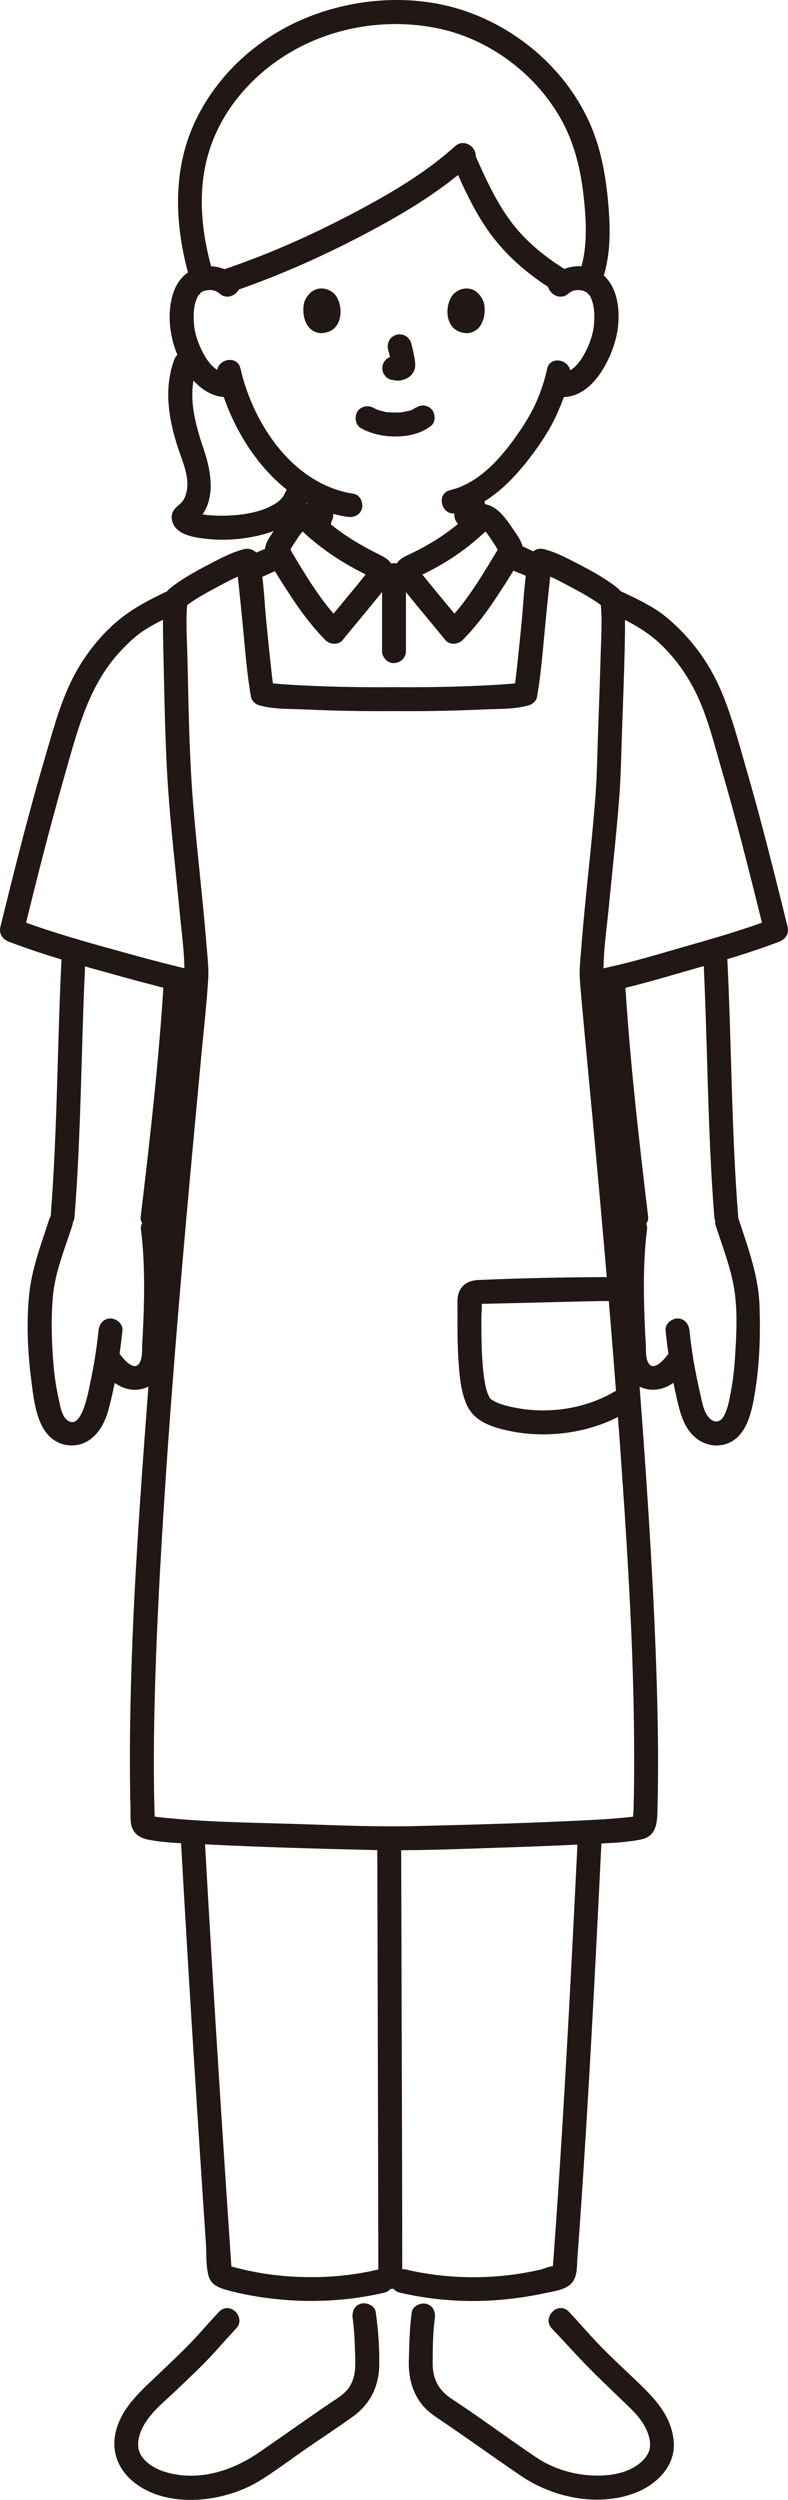 <?xml version="1.0" encoding="UTF-8"?><svg id="b" xmlns="http://www.w3.org/2000/svg" width="131.787" height="417.856" viewBox="0 0 131.787 417.856"><defs><style>.e{fill:none;}.f{fill:#211715;}</style></defs><g id="c"><g id="d"><path class="f" d="M100.503,163.538c.793,13.336,2.318,26.629,3.9,39.89.128,1.072.828,2,2,2,.982,0,2.129-.92,2-2-1.582-13.261-3.107-26.554-3.9-39.89-.152-2.558-4.153-2.576-4,0h0Z"/><path class="f" d="M117.563,158.838c.8,14.847.721,29.766,1.9,44.59.203,2.549,4.204,2.571,4,0-1.179-14.824-1.1-29.743-1.9-44.59-.138-2.56-4.139-2.577-4,0h0Z"/><path class="f" d="M119.715,204.916c1.112,3.435,2.452,6.827,3.05,10.403.619,3.696.405,7.698.171,11.424-.112,1.789-.29,3.573-.609,5.337-.271,1.498-.527,3.222-1.248,4.581-.468.882-1.307,1.283-2.172.606-1.244-.973-1.494-2.992-1.826-4.424-.803-3.462-1.409-6.929-1.772-10.464-.11-1.074-.84-2-2-2-.996,0-2.111.919-2,2,.391,3.811,1.002,7.565,1.862,11.299.492,2.135,1.009,4.35,2.517,6.023,1.373,1.523,3.44,2.269,5.447,1.743,3.872-1.014,4.655-5.775,5.19-9.132.734-4.603.852-9.28.706-13.932-.159-5.096-1.909-9.735-3.46-14.526-.79-2.439-4.653-1.396-3.857,1.063h0Z"/><path class="f" d="M104.222,205.411c-.795,6.332-.63,12.83-.221,19.185.192,2.98.454,6.698,3.991,7.546,3.305.792,6.058-1.709,7.587-4.372,1.284-2.236-2.171-4.253-3.454-2.019-.532.926-2.85,3.968-3.794,1.854-.384-.861-.271-2.084-.331-3.009-.083-1.298-.148-2.597-.197-3.896-.189-5.084-.217-10.233.418-15.289.135-1.074-1.016-2-2-2-1.193,0-1.865.923-2,2h0Z"/><path class="f" d="M27.523,203.428c1.582-13.248,3.098-26.528,3.89-39.85.153-2.571-3.848-2.562-4,0-.792,13.322-2.308,26.602-3.89,39.85-.128,1.074,1.011,2,2,2,1.188,0,1.871-.923,2-2h0Z"/><path class="f" d="M12.463,203.428c1.178-14.811,1.1-29.716,1.9-44.55.139-2.572-3.862-2.565-4,0-.8,14.834-.722,29.739-1.9,44.55-.204,2.566,3.797,2.553,4,0h0Z"/><path class="f" d="M8.215,203.853c-1.355,4.187-2.936,8.285-3.357,12.702-.436,4.577-.236,9.393.348,13.948.429,3.342.847,8.498,4.128,10.393,1.727.998,3.866.948,5.533-.152,1.857-1.226,2.786-3.256,3.337-5.344,1.126-4.267,1.824-8.635,2.274-13.021.11-1.076-.998-2-2-2-1.173,0-1.889.921-2,2-.309,3.012-.776,5.981-1.426,8.938-.251,1.142-1.388,8.06-3.868,6.007-.931-.77-1.144-2.538-1.394-3.627-.407-1.773-.662-3.572-.822-5.383-.334-3.797-.454-7.733-.13-11.535.35-4.097,1.978-7.987,3.233-11.863.795-2.455-3.066-3.506-3.857-1.063h0Z"/><path class="f" d="M23.564,205.411c.635,5.056.607,10.205.418,15.289-.046,1.237-.107,2.474-.185,3.709-.062.981.064,2.284-.343,3.196-.945,2.117-3.268-.939-3.794-1.854-1.282-2.232-4.739-.219-3.454,2.019,1.513,2.634,4.299,5.203,7.587,4.372,3.534-.894,3.797-4.531,3.991-7.546.409-6.355.573-12.853-.221-19.185-.134-1.072-.823-2-2-2-.976,0-2.135.921-2,2h0Z"/><path class="f" d="M35.693,45.872c-1.917-6.385-2.751-13.338-.939-19.858,2.059-7.408,7.377-13.53,13.957-17.358,7.286-4.238,16.143-5.613,24.404-3.939,8.494,1.721,16.167,7.363,20.508,14.842,2.362,4.069,3.463,8.559,3.977,13.2.494,4.459.757,9.356-.971,13.593-.408,1.001.443,2.198,1.397,2.46,1.145.315,2.051-.393,2.46-1.397,1.674-4.104,1.628-8.889,1.255-13.234-.395-4.591-1.172-9.155-3.025-13.399-3.864-8.85-11.749-15.79-20.841-18.917-8.954-3.08-19.34-2.216-27.902,1.649-7.911,3.571-14.549,10.006-17.897,18.054s-2.699,17.178-.24,25.369c.738,2.459,4.6,1.412,3.857-1.063h0Z"/><path class="f" d="M75.779,27.388c1.848,4.216,3.817,8.551,6.635,12.22,2.876,3.744,6.567,6.757,10.593,9.192,2.209,1.335,4.221-2.122,2.019-3.454-3.621-2.189-7.046-4.903-9.587-8.32-2.611-3.513-4.458-7.666-6.207-11.657-.434-.989-1.881-1.218-2.736-.718-1.021.597-1.153,1.743-.718,2.736h0Z"/><path class="f" d="M76.091,24.448c-5.223,4.721-11.509,8.309-17.721,11.551-6.841,3.571-13.94,6.693-21.26,9.144-2.429.813-1.387,4.678,1.063,3.857,7.641-2.559,15.075-5.82,22.216-9.548,6.523-3.404,13.048-7.222,18.531-12.177,1.914-1.73-.922-4.552-2.828-2.828h0Z"/><path class="f" d="M36.65,386.398c-1.2,1.262-2.347,2.577-3.516,3.868-2.012,2.222-4.221,4.265-6.381,6.34-2.791,2.68-5.928,5.273-7.173,9.075-1.194,3.642-.005,7.06,2.999,9.361,5.756,4.411,15.165,3.16,20.99-.472,2.506-1.563,4.888-3.357,7.309-5.047,2.708-1.89,5.501-3.684,8.174-5.621,2.853-2.068,4.312-5.015,4.374-8.516.053-2.959-.171-6.014-.589-8.938-.153-1.07-1.513-1.657-2.46-1.397-1.15.316-1.55,1.387-1.397,2.46.317,2.219.354,4.503.431,6.742.069,2.024-.127,3.981-1.614,5.502-.824.843-1.868,1.421-2.836,2.081-1.399.953-2.787,1.923-4.177,2.891-2.496,1.74-4.985,3.49-7.493,5.214-4.64,3.19-10.527,4.989-16.077,3.102-1.275-.433-2.503-1.179-3.349-2.245-.968-1.22-.907-2.633-.427-4.053,1.018-3.014,3.93-5.182,6.145-7.31,2.137-2.052,4.326-4.071,6.316-6.268,1.191-1.314,2.36-2.654,3.582-3.94,1.773-1.866-1.051-4.699-2.828-2.828h0Z"/><path class="f" d="M68.864,386.488c-.368,2.61-.407,5.255-.49,7.887-.089,2.814.48,5.482,2.321,7.686.979,1.172,2.257,1.977,3.511,2.818,1.473.988,2.925,2.008,4.38,3.021,2.824,1.967,5.634,3.954,8.477,5.893,5.513,3.762,13.271,5.362,19.593,2.713,3.285-1.377,6.241-4.368,6.034-8.156-.215-3.942-2.606-6.842-5.307-9.478-2.764-2.696-5.678-5.277-8.29-8.123-1.325-1.444-2.605-2.932-3.955-4.352-1.777-1.87-4.602.962-2.828,2.828,2.628,2.765,5.117,5.596,7.864,8.252,1.347,1.303,2.706,2.594,4.05,3.9,1.187,1.153,2.443,2.27,3.316,3.691.697,1.135,1.28,2.523,1.163,3.885-.108,1.26-1.027,2.284-2.009,3.005-2.585,1.899-6.409,2.075-9.468,1.638-2.64-.377-5.247-1.316-7.467-2.799-4.773-3.187-9.359-6.655-14.166-9.792-2.248-1.467-3.246-3.347-3.232-6.008.013-2.451.02-5.024.361-7.448.15-1.068-.261-2.148-1.397-2.46-.937-.257-2.309.32-2.46,1.397h0Z"/><path class="f" d="M30.173,306.158c.798,14.359,1.663,28.714,2.576,43.066.443,6.963.898,13.926,1.361,20.888.106,1.598.213,3.195.321,4.793.116,1.727-.015,3.767.427,5.443.431,1.632,1.84,2.095,3.295,2.486,1.529.41,3.079.74,4.64.997,7.116,1.173,14.44,1.029,21.471-.614,2.506-.586,1.445-4.443-1.063-3.857-5.778,1.351-11.82,1.586-17.705.853-1.338-.167-2.669-.401-3.987-.684-.63-.135-1.257-.283-1.881-.444-.082-.021-1.232-.325-1.229-.336l.321.444c-.021-.317-.043-.634-.064-.951-.216-3.191-.43-6.382-.642-9.573-.878-13.219-1.722-26.441-2.518-39.665-.458-7.614-.9-15.229-1.323-22.846-.142-2.56-4.143-2.576-4,0h0Z"/><path class="f" d="M63.093,307.288c.058,21.833.122,43.667.168,65.5.005,2.627.012,5.253.012,7.88,0,2.574,4,2.578,4,0-.001-17.112-.076-34.224-.121-51.336-.019-7.348-.039-14.696-.059-22.044-.007-2.573-4.007-2.578-4,0h0Z"/><path class="f" d="M66.882,383.217c6.272,1.464,12.824,1.768,19.21.941,1.62-.21,3.231-.467,4.827-.818,1.412-.31,3.363-.509,4.465-1.499,1.228-1.103,1.074-2.881,1.186-4.391.121-1.646.24-3.292.356-4.938.977-13.89,1.776-27.793,2.51-41.697.433-8.201.841-16.404,1.239-24.607.125-2.573-3.875-2.567-4,0-.658,13.537-1.34,27.074-2.12,40.604-.371,6.437-.764,12.873-1.192,19.306-.212,3.182-.432,6.364-.662,9.545-.054.744-.108,1.488-.163,2.231-.021.28-.085.615-.066.888l-.033.443c.437-.429.475-.569.116-.419-.513-.092-1.543.411-2.067.534-.773.181-1.55.342-2.33.484-6.644,1.213-13.633,1.071-20.21-.465-2.504-.585-3.573,3.271-1.063,3.857h0Z"/><path class="f" d="M29.137,60.131c-1.833,4.955-.889,10.246.757,15.108.752,2.222,1.848,4.662,1.291,7.051-.184.789-.527,1.491-1.158,2.012-.911.754-1.536,1.461-1.247,2.717.55,2.395,3.718,2.825,5.727,3.047,3.02.334,6.193.096,9.138-.643,3.298-.828,6.604-2.518,7.838-5.882.888-2.42-2.977-3.464-3.857-1.063-.123.334.086-.122-.143.284-.034.06-.31.483-.206.342.088-.119-.282.312-.343.373-.138.139-.283.272-.435.397.248-.204-.218.155-.245.172-.176.115-.353.227-.535.332-.228.131-.875.455-.907.469-1.818.785-3.823,1.133-5.678,1.276-.975.075-1.954.099-2.931.065-.431-.015-.861-.04-1.29-.08-.681-.063-.359-.013-.911-.121-.355-.069-.709-.14-1.057-.242-.14-.041-.276-.091-.415-.134-.453-.139.405.166.004.003-.104-.042-.19-.115-.29-.163-.321-.155.303.316.111.078.26.324.458.821.33,1.205l-.919,1.195c4.525-2.796,3.817-8.308,2.369-12.63-1.552-4.636-2.907-9.328-1.139-14.106.894-2.418-2.97-3.461-3.857-1.063h0Z"/><path class="f" d="M42.633,96.965c1.715-.755,3.433-1.523,5.119-2.339l-.478.202c.2-.072.391-.159.579-.253.432-.216.794-.742.919-1.195.132-.479.072-1.116-.202-1.541-.618-.959-1.733-1.219-2.736-.718-.025.01-.048.024-.07.04l.478-.202c-.62.223-1.219.539-1.817.815-.513.236-1.025.472-1.538.707-.756.346-1.511.694-2.272,1.029-.428.189-.801.765-.919,1.195-.132.479-.072,1.116.202,1.541.275.427.685.803,1.195.919l.532.071c.361-.001.697-.092,1.009-.273h0Z"/><path class="f" d="M55.092,88.98c.217-.869.32-1.779.461-2.663.167-1.052.311-2.109.411-3.169.045-.482-.256-1.084-.586-1.414-.347-.347-.916-.608-1.414-.586-.517.023-1.054.193-1.414.586-.378.411-.533.859-.586,1.414-.047.498-.104.995-.17,1.491l.071-.532c-.088.65-.197,1.296-.306,1.943-.106.623-.17,1.253-.323,1.866-.127.511-.067,1.082.202,1.541.243.415.718.811,1.195.919,1.036.236,2.189-.311,2.46-1.397h0Z"/><path class="f" d="M91.115,93.069l-.019-.007.478.202c-1.803-.781-3.564-1.676-5.341-2.513-.496-.233-.995-.352-1.541-.202-.464.128-.967.486-1.195.919-.245.464-.368,1.026-.202,1.541.152.47.454.976.919,1.195,1.061.499,2.12,1,3.181,1.499.877.413,1.752.872,2.657,1.223.455.176,1.136.035,1.541-.202.415-.243.811-.718.919-1.195.117-.512.091-1.087-.202-1.541-.298-.462-.684-.721-1.195-.919h0Z"/><path class="f" d="M81.593,87.598c-.149-1.118-.349-2.227-.501-3.344l.071.532c-.08-.598-.147-1.197-.2-1.798-.048-.54-.191-1.019-.586-1.414-.347-.347-.916-.608-1.414-.586-.517.023-1.054.193-1.414.586-.34.371-.632.892-.586,1.414.152,1.699.46,3.372.691,5.06l-.071-.532.011.082c-.01.275.047.532.172.771.081.248.219.463.414.644.347.347.916.608,1.414.586.517-.023,1.054-.193,1.414-.586.331-.361.654-.904.586-1.414h0Z"/><path class="f" d="M91.491,61.686c-.3,1.437-.744,2.847-1.266,4.219-.192.506-.324.765-.564,1.363-.202.502.145-.292-.028.067-.061.127-.118.257-.179.384-.863,1.803-1.94,3.514-3.091,5.144-2.681,3.799-6.35,7.949-11.062,9.056-2.505.589-1.444,4.446,1.063,3.857,5.599-1.316,9.907-5.99,13.151-10.472,1.256-1.735,2.425-3.566,3.359-5.498.202-.418.383-.844.562-1.272.214-.513-.165.356.072-.165.153-.337.291-.682.428-1.025.59-1.488,1.085-3.026,1.412-4.594.524-2.512-3.331-3.586-3.857-1.063h0Z"/><path class="f" d="M36.359,62.651c2.402,10.534,10.334,22.02,21.718,23.737,1.067.161,2.15-.268,2.46-1.397.26-.945-.322-2.298-1.397-2.46-10.092-1.522-16.801-11.631-18.924-20.943-.572-2.509-4.43-1.447-3.857,1.063h0Z"/><path class="f" d="M39.52,46.228c-2.024-1.806-4.871-2.227-7.344-1.094-1.766.809-2.851,2.48-3.349,4.308-1.137,4.179-.075,9.066,2.321,12.631,1.644,2.446,4.242,4.652,7.389,4.244,1.071-.139,2-.82,2-2,0-.973-.921-2.14-2-2-2.177.282-3.594-1.52-4.538-3.262-.759-1.399-1.408-3.153-1.551-4.819-.155-1.803-.042-3.645.825-5.039-.326.524.512-.436.202-.21.399-.292.498-.326.918-.42.818-.182,1.647-.092,2.299.489,1.915,1.709,4.754-1.11,2.828-2.828h0Z"/><path class="f" d="M60.44,71.616c1.792.946,3.72,1.355,5.748,1.342,2.136-.014,4.214-.468,5.916-1.794.829-.646.729-2.159,0-2.828-.88-.807-1.944-.689-2.828,0,.692-.539-.015-.018-.234.096-.169.089-.618.229.016.013-.156.053-.308.118-.465.169-.422.136-.888.157-1.302.297.212-.072.331-.04.031-.01-.128.013-.256.023-.384.032-.308.02-.617.028-.925.026-.276-.002-.553-.011-.828-.03-.127-.009-.253-.019-.379-.031-.072-.007-.144-.015-.216-.024-.157-.019-.095-.011.188.025-.015.053-1.105-.237-1.216-.27-.17-.051-.336-.112-.504-.17-.446-.153.425.203.021.012-.209-.098-.414-.201-.618-.308-.925-.488-2.217-.265-2.736.718-.488.924-.27,2.215.718,2.736h0Z"/><path class="f" d="M64.905,58.421c.238.907.466,1.827.602,2.755l-.071-.532c.016.127.023.253.01.38l.071-.532c-.009.059-.022.115-.042.171l.202-.478c-.018.04-.036.074-.06.11l.313-.405c-.028.034-.055.061-.09.089l.405-.313c-.07.045-.143.081-.218.115l.478-.202c-.12.05-.239.087-.368.107l.532-.071c-.116.014-.229.013-.345,0l.532.071c-.13-.018-.258-.05-.388-.067-.266-.083-.532-.095-.798-.036-.266.012-.514.091-.744.237-.415.243-.811.718-.919,1.195-.117.512-.091,1.087.202,1.541l.313.405c.25.248.544.419.883.514.348.047.687.134,1.041.15.572.025,1.093-.155,1.601-.39.639-.297,1.144-.905,1.314-1.592.145-.589.087-1.059-.013-1.649-.15-.888-.355-1.767-.583-2.638-.127-.483-.49-.944-.919-1.195s-1.061-.357-1.541-.202c-.484.157-.951.457-1.195.919-.253.48-.342,1.007-.202,1.541h0Z"/><path class="f" d="M50.902,50.461c-.46,1.495-.16,4.935,2.673,5.228,3.744-.022,3.943-4.181,2.683-6.137-1.032-1.601-4.066-2.267-5.356.909Z"/><path class="f" d="M80.885,50.462c.46,1.495.16,4.935-2.672,5.228-3.744-.023-3.944-4.181-2.683-6.137,1.032-1.601,4.066-2.267,5.356.909Z"/><path class="f" d="M95.095,49.057c.616-.549,1.403-.659,2.172-.516.498.093.62.137,1.045.447-.303-.221.52.72.202.21.87,1.396.98,3.231.825,5.039-.143,1.662-.796,3.426-1.551,4.819-.944,1.741-2.36,3.544-4.538,3.262-1.073-.139-2,1.019-2,2,0,1.196.924,1.86,2,2,5.117.664,8.263-4.857,9.542-8.994,1.149-3.716,1.09-9.467-2.542-11.843-2.475-1.619-5.836-1.168-7.983.749-1.925,1.717.912,4.538,2.828,2.828h0Z"/><path class="f" d="M99.875,166.197l3.16-.72c.851-.194,1.468-1.079,1.468-1.929v-.01l-1.468,1.929c4.18-.909,8.315-2.176,12.426-3.349,4.991-1.424,10.015-2.859,14.864-4.721,1.031-.396,1.676-1.323,1.397-2.46-2.205-8.97-4.447-17.935-7.02-26.808-1.228-4.235-2.362-8.582-4.093-12.643-1.542-3.616-3.701-6.937-6.431-9.771-1.353-1.404-2.853-2.779-4.499-3.832-1.973-1.263-4.14-2.245-6.255-3.241-2.316-1.09-4.349,2.357-2.019,3.454,3.332,1.568,6.491,3.09,9.162,5.665,2.627,2.533,4.686,5.529,6.196,8.848,1.725,3.79,2.739,7.977,3.903,11.966,1.186,4.063,2.302,8.147,3.374,12.241,1.322,5.049,2.579,10.115,3.825,15.184l1.397-2.46c-4.849,1.862-9.873,3.297-14.864,4.721-4.112,1.173-8.246,2.44-12.426,3.349-.851.185-1.468,1.086-1.468,1.929v.01l1.468-1.929-3.16.72c-2.509.572-1.447,4.429,1.063,3.857h0Z"/><path class="f" d="M90.725,93.099c-1.732-.728-3.469-1.443-5.21-2.15-.448-.182-1.143-.031-1.541.202-.415.243-.811.718-.919,1.195-.117.512-.091,1.087.202,1.541l.313.405c.25.248.544.419.883.514,1.741.707,3.478,1.422,5.21,2.15.443.186,1.148.028,1.541-.202.415-.243.811-.718.919-1.195.117-.512.091-1.087-.202-1.541l-.313-.405c-.25-.248-.544-.419-.883-.514h0Z"/><path class="f" d="M63.893,96.134c0,4.235,0,8.47,0,12.705,0,1.046.92,2.048,2,2s2-.879,2-2c0-4.235,0-8.47,0-12.705,0-1.046-.92-2.048-2-2s-2,.879-2,2h0Z"/><path class="f" d="M79.166,85.221c-1.966,1.974-4.118,3.699-6.49,5.161-1.151.71-2.338,1.36-3.55,1.958-1.317.65-3.042,1.192-3.097,2.958-.033,1.049.492,1.884,1.1,2.678.786,1.026,1.599,2.03,2.418,3.029,1.646,2.011,3.321,3.999,4.961,6.014.682.838,2.127.705,2.828,0,2.047-2.057,3.819-4.372,5.426-6.785,1.542-2.315,3.083-4.705,4.422-7.144.871-1.586-.407-3.189-1.283-4.507-.766-1.154-1.622-2.416-2.695-3.303-1.564-1.294-3.395-1.244-5.295-1.244-2.574,0-2.578,4,0,4,.739,0,1.81-.199,2.485.141.729.367,1.301,1.34,1.758,1.995.618.886,1.164,1.815,1.667,2.77v-2.019c-2.83,4.616-5.464,9.399-9.313,13.268h2.828c-1.403-1.725-2.833-3.428-4.246-5.145-.75-.911-1.5-1.824-2.234-2.748-.13-.164-.261-.327-.389-.493.16.207-.156-.206-.159-.21-.072-.098-.273-.5-.28-.299l-.273,1.009c-.359.294-.387.356-.086.184l.297-.136c.296-.138.591-.276.885-.418.585-.284,1.164-.579,1.736-.887,1.095-.59,2.165-1.227,3.202-1.915,2.232-1.482,4.314-3.188,6.204-5.086,1.819-1.826-1.009-4.656-2.828-2.828h0Z"/><path class="f" d="M49.686,87.945c1.933,1.939,4.078,3.664,6.366,5.167,1.061.697,2.153,1.344,3.267,1.951.578.315,1.162.619,1.751.914.245.123.492.241.738.364.107.052.214.104.321.157.301.189.269.125-.098-.191l-.273-1.009c-.014-.32.156-.28-.027-.098-.069.069-.153.237-.211.322-.082.12-.171.236-.258.352-.243.327.168-.208-.162.211-.719.914-1.458,1.812-2.196,2.71-1.481,1.801-2.981,3.587-4.453,5.396h2.828c-3.849-3.869-6.483-8.652-9.313-13.268v2.019c.467-.888.972-1.754,1.537-2.583.475-.696,1.042-1.657,1.776-2.098.69-.415,1.756-.225,2.53-.225,2.574,0,2.578-4,0-4-1.927,0-3.749.007-5.32,1.329-1.045.879-1.88,2.125-2.63,3.258-.868,1.31-2.12,2.894-1.257,4.467,1.339,2.439,2.88,4.829,4.422,7.144,1.607,2.413,3.379,4.728,5.426,6.785.705.708,2.145.84,2.828,0,1.64-2.016,3.314-4.004,4.961-6.014.803-.981,1.607-1.963,2.372-2.975.563-.745,1.152-1.615,1.152-2.588.001-1.659-1.412-2.285-2.675-2.919-1.277-.641-2.534-1.324-3.755-2.067-2.487-1.513-4.764-3.278-6.819-5.34-1.82-1.826-4.649,1.002-2.828,2.828h0Z"/><path class="f" d="M91.243,92.991c-.191-.091-.379-.189-.57-.28-.23-.146-.477-.225-.744-.237-.266-.06-.532-.048-.798.036-.26.062-.487.181-.68.358-.218.141-.389.328-.515.561l-.202.478c-.095.354-.095.709,0,1.063l.202.478c.178.301.417.54.718.718.191.091.379.189.57.28.23.146.477.225.744.237.266.06.532.048.798-.036.26-.062.487-.181.68-.358.218-.141.389-.328.515-.561l.202-.478c.095-.354.095-.709,0-1.063l-.202-.478c-.178-.301-.417-.54-.718-.718h0Z"/><path class="f" d="M32.975,162.339c-3.837-.874-7.634-1.867-11.428-2.915-6.383-1.763-12.833-3.511-19.022-5.885l1.397,2.46c2.12-8.624,4.273-17.242,6.723-25.779,2.168-7.553,3.998-15.524,9.539-21.412,1.251-1.33,2.619-2.658,4.18-3.621,1.917-1.182,3.984-2.136,6.019-3.093,2.327-1.095.299-4.545-2.019-3.454-3.537,1.665-6.836,3.337-9.704,6.035-2.83,2.664-5.173,5.878-6.845,9.385-1.882,3.948-3.015,8.237-4.249,12.419-1.257,4.263-2.436,8.549-3.566,12.848-1.363,5.189-2.655,10.397-3.936,15.607-.277,1.127.362,2.063,1.397,2.46,6.189,2.374,12.639,4.121,19.022,5.885,3.794,1.048,7.591,2.041,11.428,2.915,2.506.571,3.576-3.285,1.063-3.857h0Z"/><path class="f" d="M45.834,91.121l-.04.02c-.618.309-.991,1.058-.991,1.727v.01l2-2c-.529,0-1.069.221-1.444.596l.883-.514c-.213.071-.412.174-.618.262l.478-.202c-1.683.686-3.363,1.38-5.04,2.08-.503.21-.908.429-1.195.919-.251.429-.357,1.061-.202,1.541.157.484.457.951.919,1.195.441.233,1.058.403,1.541.202.954-.398,1.91-.795,2.866-1.189.419-.173.839-.345,1.258-.517.498-.204,1.023-.385,1.503-.626l-.478.202c.379-.126.637-.249.923-.534l-1.414.586h.02c1.081,0,2-.916,2-2v-.01l-.991,1.727.04-.02c.432-.216.794-.742.919-1.195.132-.479.072-1.116-.202-1.541-.618-.959-1.733-1.219-2.736-.718h0Z"/><path class="f" d="M65.893,114.861c-4.807.04-9.617-.033-14.42-.253-1.635-.075-3.27-.164-4.902-.3-.54-.045-1.079-.096-1.617-.159-.307-.036.353.058.092.013-.063-.011-.176-.049-.239-.038-.1.018-.275-.054-.373-.082l1.397,1.397c-.052-.298-.098-.596-.143-.895-.016-.106-.076-.542-.03-.199-.027-.203-.053-.407-.078-.61-.12-.959-.228-1.919-.332-2.88-.255-2.352-.485-4.706-.719-7.06-.345-3.485-.416-7.199-1.228-10.616-.254-1.069-1.44-1.652-2.46-1.397-2.102.526-4.136,1.635-6.046,2.63-2.201,1.147-4.412,2.371-6.358,3.923-1.346,1.073-1.152,3.017-1.173,4.601-.028,2.1.015,4.202.065,6.301.198,8.289.291,16.661.956,24.927.494,6.134,1.189,12.25,1.77,18.375.371,3.907,1.005,7.967.698,11.893-.406,5.19-.931,10.372-1.418,15.555-1.76,18.746-3.46,37.499-4.855,56.276-1.487,20.006-2.858,40.1-2.749,60.172.011,1.936.039,3.871.094,5.806.028.978-.084,2.151.206,3.09.397,1.288,1.526,1.933,2.77,2.17,3.173.603,6.532.622,9.746.786,9.069.464,18.15.708,27.228.928,7.284.177,14.577-.146,21.858-.383,4.708-.153,9.416-.324,14.121-.571,3.105-.163,6.367-.178,9.427-.792,2.921-.587,2.729-3.337,2.79-5.69.051-1.949.076-3.9.084-5.85.017-4.46-.058-8.92-.183-13.378-.289-10.304-.84-20.601-1.499-30.888-1.292-20.174-3.02-40.319-4.877-60.448-.64-6.935-1.305-13.868-1.941-20.804-.188-2.051-.379-4.102-.537-6.156-.316-4.101.39-8.382.783-12.462.588-6.106,1.28-12.204,1.753-18.32.294-3.792.342-7.579.476-11.376.158-4.475.339-8.949.438-13.426.046-2.045.085-4.092.046-6.138-.012-.653-.028-1.308-.084-1.959-.113-1.308-.644-1.928-1.659-2.684-1.885-1.406-3.98-2.551-6.066-3.626-1.824-.94-3.759-1.982-5.761-2.483-1.02-.255-2.205.324-2.46,1.397-.812,3.417-.883,7.132-1.228,10.616-.229,2.31-.455,4.62-.704,6.927-.105.969-.213,1.938-.333,2.905-.094.754-.102.888-.264,1.811l1.397-1.397c-.192.055-.948.162-.439.098-.525.066-1.052.114-1.578.159-1.671.142-3.347.233-5.022.31-4.803.22-9.612.293-14.42.253-2.575-.021-2.577,3.979,0,4,4.928.041,9.859-.035,14.782-.27,2.478-.118,5.331,0,7.74-.692.623-.179,1.279-.724,1.397-1.397.702-3.995.986-8.082,1.386-12.115.218-2.197.431-4.395.669-6.591.089-.821.181-1.642.286-2.462.026-.202-.057.366.013-.093.02-.131.038-.262.06-.393.034-.203.068-.406.116-.607l-2.46,1.397c1.931.483,3.74,1.51,5.518,2.452,1.858.985,4.197,2.255,5.569,3.443l-.586-1.414c.409,3.269.137,6.696.052,9.977-.108,4.141-.275,8.281-.419,12.421-.123,3.542-.167,7.075-.435,10.613-.435,5.728-1.07,11.439-1.633,17.155-.273,2.773-.536,5.547-.744,8.325-.126,1.675-.349,3.394-.229,5.073.118,1.647.268,3.291.417,4.935.543,6.021,1.123,12.038,1.684,18.058,1.701,18.263,3.309,36.535,4.611,54.831,1.317,18.516,2.511,37.11,2.362,55.682-.015,1.838-.046,3.675-.103,5.512-.011.365-.081.77-.038,1.132l-.008.223c-.059.499.102.334.481-.495-.031-.024-.219.054-.262.05-.158-.016-.372.058-.529.082.689-.103-.289.029-.464.048-3.33.357-6.689.496-10.033.651-8.496.394-17,.629-25.502.833-6.647.16-13.303-.137-19.948-.345-7.713-.242-15.524-.3-23.2-1.162-.136-.015-.272-.033-.408-.048-.459-.051.473.077.047.007-.124-.02-.383-.105-.506-.082l-.087-.017c-.355-.091-.219.142.407.701.046-.035-.022-.599-.025-.67-.016-.456-.03-.911-.043-1.367-.053-1.851-.081-3.702-.093-5.554-.026-4.137.031-8.274.134-12.409.236-9.469.708-18.932,1.281-28.386,1.166-19.245,2.764-38.464,4.5-57.665.668-7.387,1.363-14.772,2.056-22.157.391-4.172.874-8.352,1.117-12.537.108-1.852-.147-3.758-.292-5.606-.22-2.804-.489-5.603-.767-8.402-.565-5.687-1.195-11.371-1.608-17.072-.547-7.561-.626-15.211-.815-22.788-.078-3.14-.329-6.417.063-9.546l-.586,1.414c1.377-1.193,3.708-2.457,5.569-3.443,1.778-.943,3.589-1.97,5.518-2.452l-2.46-1.397c.043.181.075.364.106.547.026.148.137.958.072.461.106.808.196,1.618.284,2.428.243,2.235.46,4.472.682,6.709.4,4.033.684,8.12,1.386,12.115.118.673.774,1.218,1.397,1.397,2.409.691,5.262.574,7.74.692,4.923.235,9.854.31,14.782.27,2.573-.021,2.579-4.021,0-4Z"/><path class="e" d="M93.393,127.524c-1.592,0-15.55-.022-20.666-.022-.009,4.503-.018,7.588-.027,12.091,2.977,0,16.698-.045,20.693-.045v-12.024Z"/><path class="f" d="M102.72,213.458c-7.548.017-15.143.161-22.685.49-1.241.054-2.419.464-3.079,1.61-.608,1.055-.435,2.409-.442,3.582-.015,2.612-.02,5.227.136,7.835.146,2.447.324,5.066,1.211,7.376.981,2.553,3.014,3.675,5.57,4.398,7.167,2.027,15.648.976,21.975-3.068,2.163-1.382.159-4.846-2.019-3.454-4.857,3.104-11.164,4.165-16.787,3.146-1.216-.22-2.503-.486-3.632-1.003-.379-.173-.805-.446-.941-.57-.348-.317.169.322-.087-.121-.094-.162-.186-.324-.265-.495-.62-1.335-.874-3.927-.998-5.741-.164-2.419-.18-4.845-.171-7.268.003-.821.164-1.797.011-2.6v-.194c.04-.52-.206-.33-.739.571.029.021.117-.012.151-.002.135.041.373-.007.51-.009,3.54-.069,7.08-.167,10.62-.251,3.884-.092,7.772-.223,11.657-.231,2.574-.006,2.578-4.006,0-4h0Z"/></g></g></svg>
